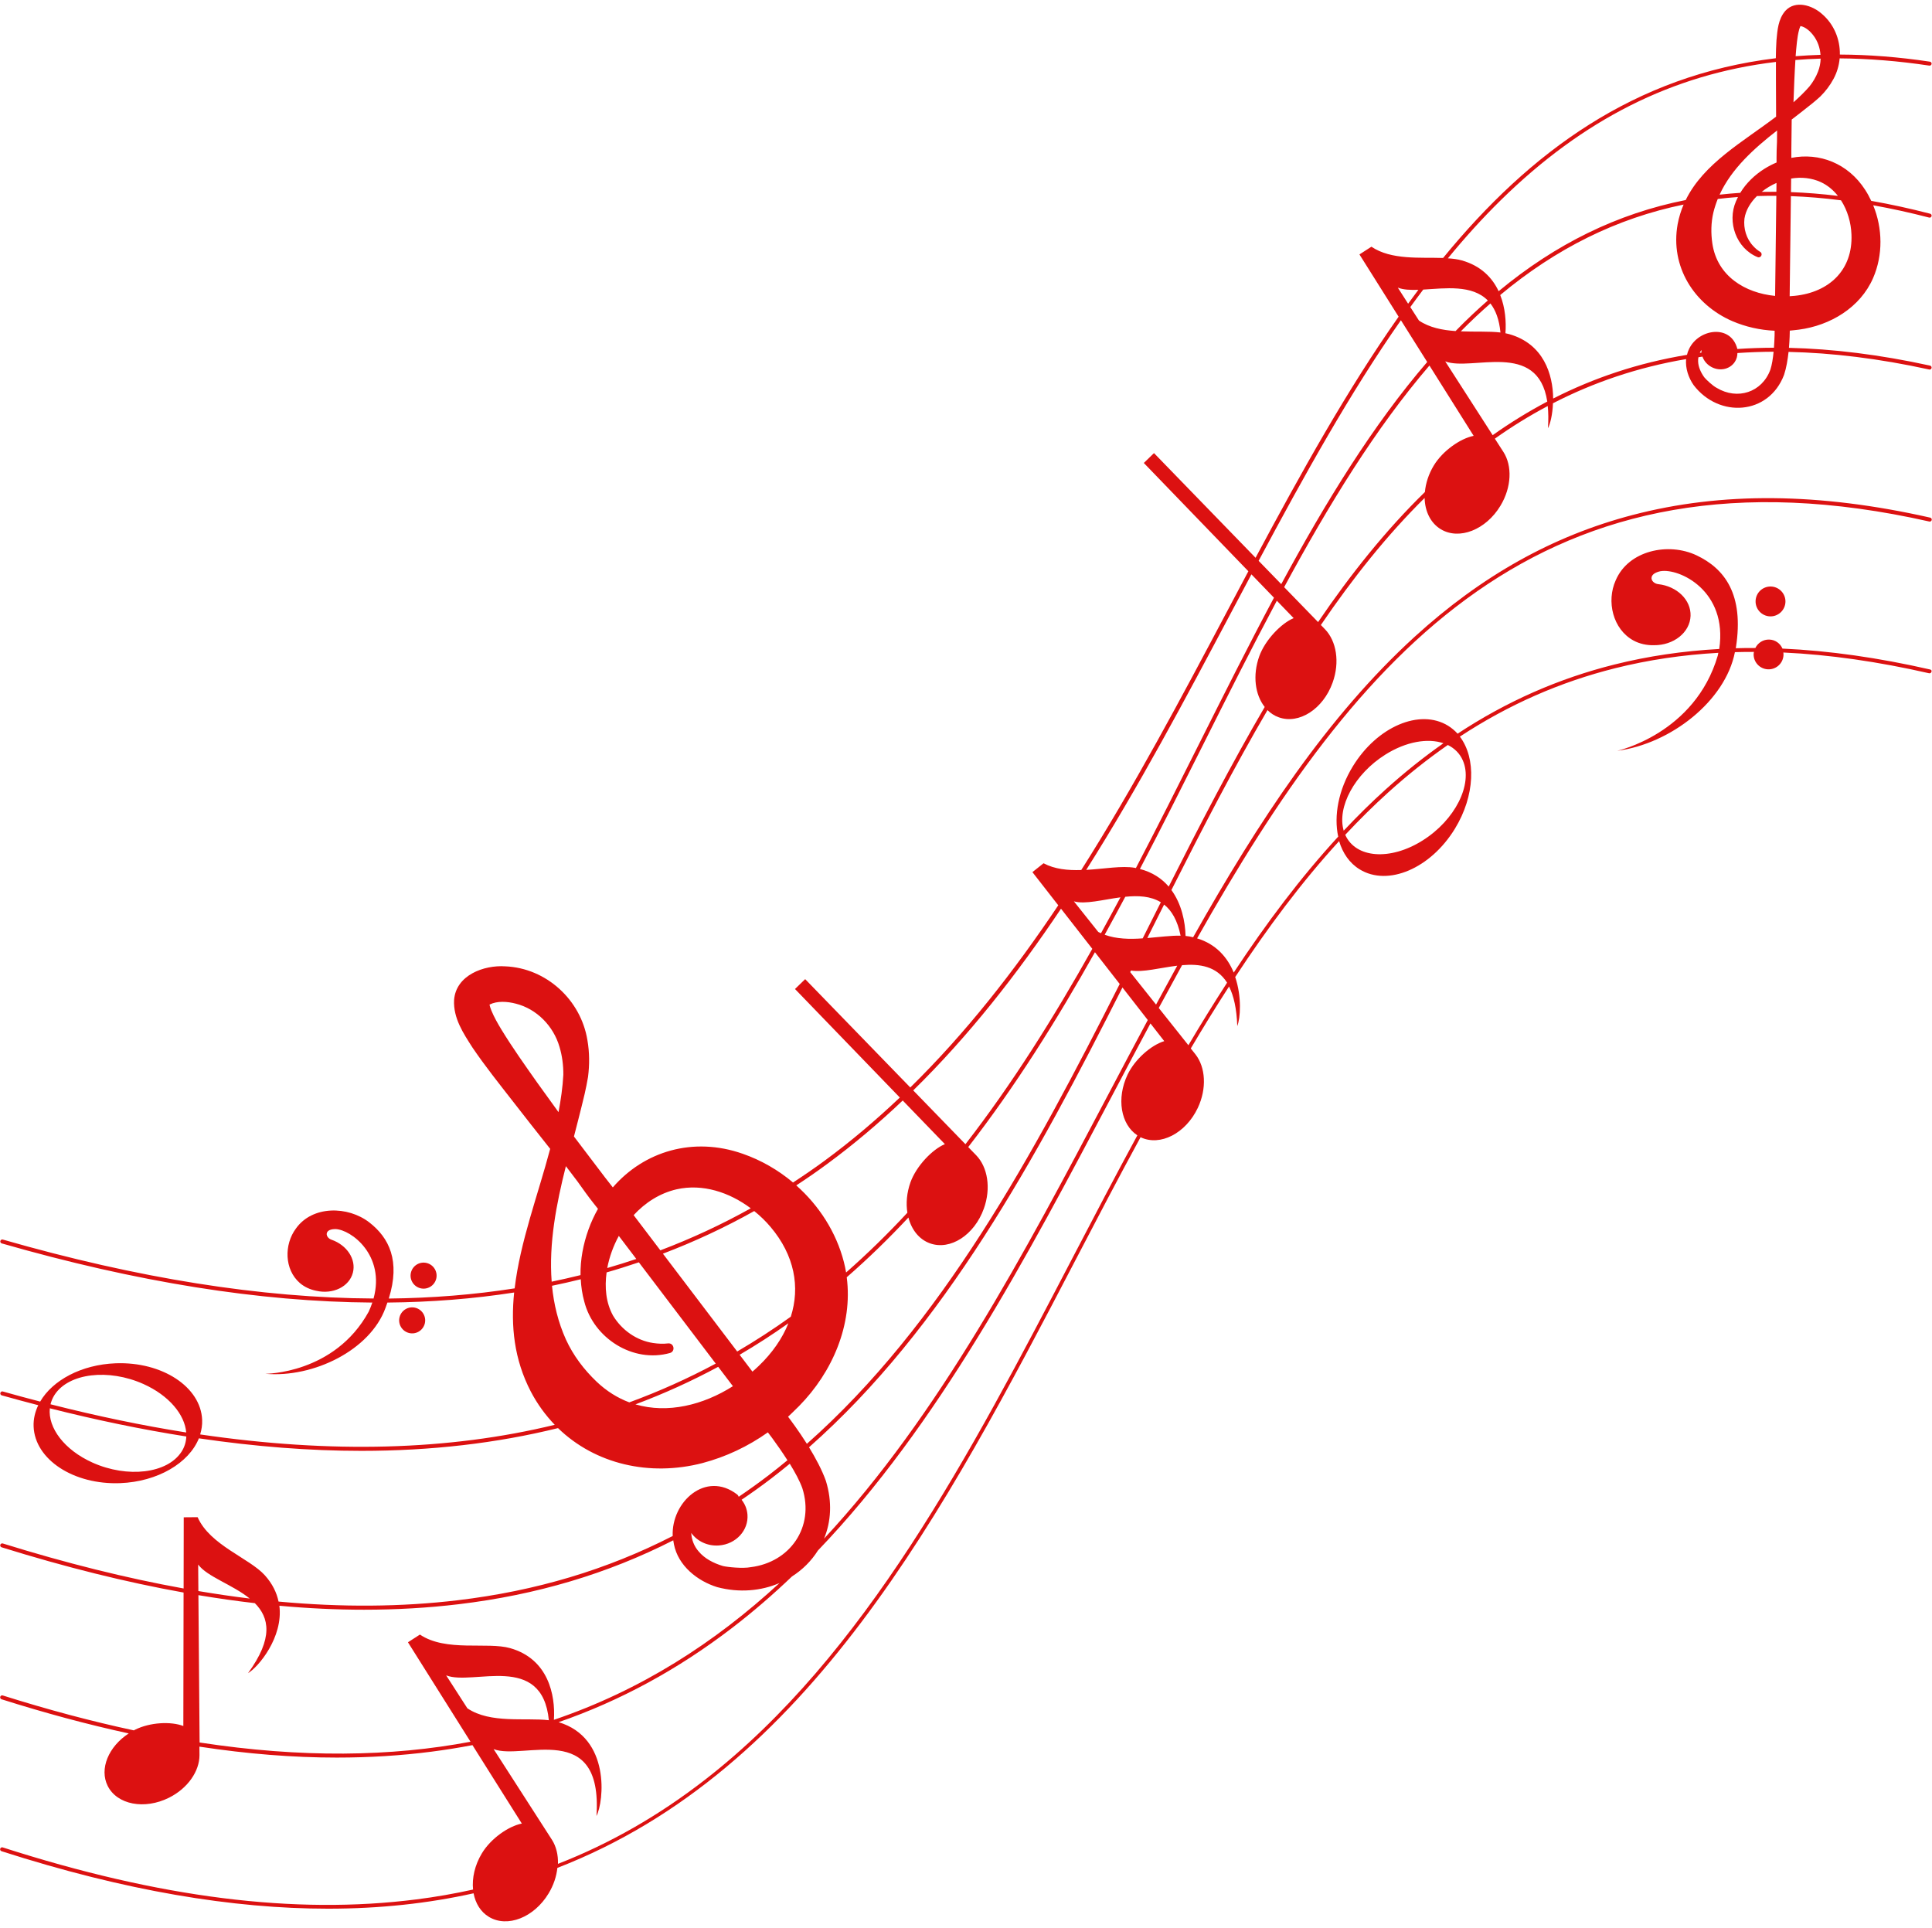 <?xml version="1.0" encoding="UTF-8" standalone="no"?><svg xmlns="http://www.w3.org/2000/svg" xmlns:xlink="http://www.w3.org/1999/xlink" fill="#dc1111" height="484.9" preserveAspectRatio="xMidYMid meet" version="1" viewBox="-0.1 -1.2 485.8 484.9" width="485.8" zoomAndPan="magnify"><g id="change1_1"><path d="M485.25,167.16c-13.07-2.98-25.41-4.73-37.15-5.26c-0.56-1.3-1.82-2.23-3.32-2.27c-1.53-0.05-2.87,0.83-3.5,2.12 c-1.65-0.01-3.29,0.01-4.92,0.06c0.01-0.08,0.03-0.15,0.04-0.23c2.07-13.32-2.83-19.78-9.9-23.13c-7.07-3.35-17.14-1.26-20.34,6.3 c-2.36,5.24-0.74,12.29,4.5,15.13c1.51,0.82,3.31,1.21,5.09,1.17c4.98,0.06,9.1-3.2,9.24-7.38c0.14-4.01-3.42-7.44-8.1-7.97 c-0.39-0.04-0.76-0.18-1.07-0.41c-0.32-0.23-0.62-0.58-0.65-1.08c-0.01-0.95,1.01-1.49,2.21-1.76c4.71-0.86,17.02,4.89,14.82,19.55 c-9.11,0.5-17.87,1.79-26.32,3.9c-14.08,3.52-27.13,9.27-39.47,17.4c-0.7-0.77-1.5-1.45-2.41-2.01c-7.1-4.35-17.82,0.23-23.93,10.22 c-3.64,5.94-4.81,12.46-3.68,17.68c-9.45,10.27-18.12,21.83-26.27,34.18c-1.54-3.74-4.37-7.13-9.21-8.6 c40.01-70.9,86.34-126.87,184.12-104.82c0.27,0.06,0.54-0.11,0.6-0.38c0.06-0.27-0.11-0.54-0.38-0.6 c-27.96-6.31-52.45-6.52-74.85-0.66c-20.04,5.24-37.97,15.28-54.84,30.67c-21.83,19.93-39.2,46.32-55.65,75.51 c-0.3-0.07-0.6-0.14-0.91-0.2c-0.32-0.06-0.65-0.1-0.99-0.13c-0.09-3.57-0.99-8.03-3.56-11.54c7.87-15.6,15.77-30.89,24.16-45.25 c0.81,0.8,1.75,1.43,2.84,1.81c5.09,1.83,11.16-2.08,13.54-8.74c1.85-5.15,0.95-10.43-1.92-13.4l-1.04-1.07 c8.02-11.78,16.61-22.58,26.09-31.95c0.08,3.35,1.47,6.29,4.06,7.86c4.63,2.8,11.35,0.16,15-5.89c2.83-4.68,2.99-10.03,0.77-13.51 l-2.17-3.37c4.25-3.02,8.68-5.76,13.3-8.21c0.16,1.63,0.2,3.47,0.05,5.59c0.58-1.12,1.16-3.47,1.26-6.28 c10.16-5.23,21.25-9.03,33.48-11.11c-0.21,2.29,0.59,4.68,1.88,6.53c6.34,8.34,18.88,7.62,22.75-2.57c0.58-1.75,0.92-3.85,1.13-5.77 c10.95,0.24,22.7,1.66,35.37,4.43c0.27,0.06,0.54-0.11,0.59-0.38c0.06-0.27-0.11-0.54-0.38-0.6c-12.71-2.78-24.49-4.21-35.48-4.47 c0.18-2.08,0.21-3.8,0.21-4.33c0,0,1.44-0.13,2.31-0.25c7.84-1.04,15.39-5.51,18.64-12.97c2.52-5.8,2.4-12.51,0.02-18.3 c4.58,0.82,9.27,1.85,14.07,3.09c0.28,0.07,0.54-0.09,0.61-0.36c0.07-0.27-0.09-0.54-0.36-0.61c-5.06-1.31-9.99-2.38-14.81-3.23 c-0.45-0.96-0.96-1.9-1.54-2.79c-4.29-6.66-11.5-9.41-18.55-8.02c0,0,0-0.75,0-1.88l0.09-7.76c0,0,3.62-2.78,5.21-4.08 c0.65-0.53,1.35-1.13,1.97-1.7c1.32-1.31,2.45-2.78,3.33-4.43c0.88-1.62,1.39-3.38,1.55-5.17c7.24,0.05,14.74,0.65,22.55,1.82 c0.27,0.03,0.53-0.15,0.57-0.42c0.04-0.27-0.15-0.53-0.42-0.57c-7.93-1.19-15.46-1.76-22.65-1.79c0.07-3.83-1.48-7.66-4.54-10.25 c-2.4-2.14-6.66-3.5-9.17-0.74c-1.81,2.08-1.99,4.86-2.23,7.4c-0.1,1.52-0.14,3.02-0.16,4.51c-35.56,4.32-61.76,23.48-83.67,50.23 c-5.72-0.2-12.99,0.57-18.02-2.83l-3.01,1.94l9.85,15.66c-12.9,18.32-24.47,39.12-35.97,60.62l-25.54-26.32l-2.56,2.48l26.29,27.23 c-1.74,3.28-3.49,6.56-5.23,9.86c-11.66,21.99-23.49,44.3-36.79,65.27c-3.34,0.11-6.66-0.19-9.48-1.7l-2.8,2.23l6.5,8.34 c-11.09,16.58-23.27,32.14-37.21,45.81l-26.43-27.24l-2.56,2.48l26.36,27.29c-5.99,5.68-12.29,11.02-18.97,15.93 c-2.58,1.9-5.22,3.7-7.88,5.44c-3.74-3.14-8.03-5.62-12.66-7.23c-12.48-4.38-24.81-0.61-32.66,8.46c0,0-0.78-0.99-1.93-2.47 l-7.84-10.33c0,0,1.92-7.38,2.69-10.72c0.31-1.37,0.62-2.87,0.85-4.27c0.39-3.07,0.38-6.17-0.16-9.25 c-1.64-10.1-10.32-18.13-20.67-18.55c-5.35-0.36-12.37,2.21-12.85,8.44c-0.25,4.6,2.36,8.45,4.66,12.04 c3.18,4.67,6.59,8.94,10.02,13.34c3.05,3.93,6.25,8,9.48,12.07c-3.03,11.49-7.55,23.34-8.93,35.09 c-10.14,1.59-20.69,2.44-31.65,2.56c2.96-9.49,0.08-15.28-4.89-19.14c-5.38-4.18-14.33-4.29-18.46,1.53 c-2.99,4.01-2.94,10.3,0.98,13.7c1.13,0.98,2.58,1.65,4.1,1.95c4.22,0.98,8.33-1.01,9.24-4.54c0.88-3.38-1.51-6.96-5.39-8.3 c-0.32-0.11-0.61-0.3-0.83-0.55c-0.22-0.26-0.42-0.61-0.35-1.04c0.17-0.81,1.14-1.08,2.21-1.08c3.94,0.15,12.54,6.59,9.56,17.46 c-28.28-0.14-59.26-5.07-93.22-14.82c-0.27-0.08-0.54,0.08-0.62,0.34c-0.08,0.26,0.08,0.54,0.34,0.62 c33.92,9.74,64.9,14.7,93.19,14.88c-0.25,0.74-0.55,1.51-0.91,2.29c-8.61,15.69-26.01,15.62-26.01,15.62 c12.14,1.07,26.39-5.98,30.22-16.54c0.18-0.47,0.34-0.92,0.49-1.37c11.03-0.1,21.65-0.94,31.87-2.53 c-0.86,8.42-0.03,16.78,4.19,24.91c1.66,3.17,3.7,5.95,6.02,8.36c-26.6,6.47-56.23,7.25-89.16,2.42c0.36-1.17,0.55-2.39,0.5-3.64 c-0.32-8.32-10.07-14.7-21.77-14.25c-8.6,0.33-15.84,4.27-18.96,9.63c-3.11-0.81-6.23-1.64-9.39-2.54 c-0.26-0.08-0.54,0.08-0.62,0.35c-0.08,0.27,0.08,0.54,0.34,0.62c3.09,0.87,6.15,1.69,9.19,2.48c-0.81,1.68-1.24,3.48-1.17,5.35 c0.32,8.32,10.07,14.7,21.77,14.25c9.46-0.37,17.3-5.08,19.79-11.27c14.21,2.09,27.82,3.15,40.84,3.15c17.54,0,34-1.91,49.46-5.72 c9.37,9.09,23.04,12.22,36.29,8.8c5.97-1.58,11.45-4.18,16.48-7.73l1.12,1.48c1.2,1.64,2.55,3.57,3.8,5.53 c-1.55,1.28-3.12,2.54-4.71,3.76c-2.48,1.9-4.99,3.69-7.53,5.42c-0.01-0.01-0.01-0.01-0.02-0.02c-0.07-0.21-0.2-0.41-0.41-0.57 c-7.92-6.06-16.56,1.96-16.18,10.46c-16.52,8.47-34.37,13.81-53.99,16.15c-14.24,1.7-29.23,1.81-45.12,0.34 c-0.46-2.22-1.52-4.45-3.42-6.58c-3.91-4.36-13.82-7.57-16.93-14.64l-3.49,0.03l-0.03,17.9c-14.4-2.6-29.51-6.36-45.47-11.32 c-0.26-0.08-0.54,0.07-0.63,0.33c-0.08,0.26,0.07,0.54,0.33,0.63c16.06,5,31.27,8.78,45.76,11.38l-0.06,33.56 c-3.12-1.19-8.37-0.95-12.15,0.94c-0.1,0.05-0.19,0.11-0.29,0.16c-10.49-2.24-21.46-5.15-32.97-8.78c-0.27-0.08-0.54,0.06-0.63,0.33 c-0.08,0.26,0.06,0.54,0.33,0.63c11.05,3.5,21.7,6.35,31.98,8.59c-5.08,3.3-7.44,8.91-5.29,13.2c2.36,4.72,9.26,6.04,15.42,2.96 c4.76-2.38,7.68-6.71,7.66-10.73l-0.02-2.11c12.01,1.83,23.51,2.75,34.58,2.75c8.14,0,16.05-0.49,23.75-1.48 c3.5-0.45,6.94-1,10.33-1.65l12.41,19.72c-3.36,0.67-7.79,3.76-10.03,7.47c-1.81,2.99-2.52,6.26-2.23,9.13 c-4.66,1.03-9.42,1.87-14.29,2.48c-30.55,3.88-64.56-0.4-103.98-13.08c-0.26-0.08-0.54,0.06-0.63,0.32 c-0.08,0.26,0.06,0.54,0.32,0.63c31.1,10,58.22,14.46,82.13,14.46c13.13,0,25.28-1.35,36.58-3.87c0.48,2.53,1.78,4.68,3.86,5.93 c4.63,2.8,11.35,0.16,15-5.89c1.26-2.08,1.99-4.3,2.21-6.43c63.31-24.54,97.16-89.37,130.27-152.82 c5.37-10.3,10.79-20.68,16.37-30.92c0.01,0.01,0.02,0.01,0.04,0.02c4.89,2.32,11.31-0.98,14.34-7.36 c2.34-4.94,1.96-10.28-0.59-13.52l-1.16-1.46c3.13-5.3,6.33-10.5,9.62-15.58c1.17,2.31,1.92,5.52,2.07,9.95 c0.78-1.96,1.18-7.3-0.52-12.33c8.11-12.34,16.73-23.91,26.13-34.18c0.9,3.03,2.62,5.55,5.18,7.11c7.1,4.35,17.82-0.23,23.93-10.22 c5.08-8.3,5.37-17.72,1.25-23.17c12.23-8.03,25.15-13.72,39.09-17.21c8.32-2.08,16.94-3.36,25.9-3.86 c-0.04,0.22-0.08,0.44-0.13,0.67c-5.77,19.73-25.3,23.97-25.3,23.97c13.44-1.75,27.2-12.53,29.6-24.81 c1.58-0.04,3.18-0.07,4.78-0.06c-0.03,0.17-0.06,0.34-0.07,0.51c-0.07,2.07,1.56,3.81,3.64,3.87c2.07,0.07,3.81-1.56,3.87-3.64 c0.01-0.2-0.02-0.39-0.04-0.59c11.58,0.54,23.76,2.28,36.65,5.22c0.27,0.06,0.54-0.11,0.6-0.38 C485.69,167.49,485.52,167.22,485.25,167.16z M13.62,349.56c3.54-5.46,13.55-6.67,22.36-2.72c6.39,2.87,10.38,7.67,10.74,12.18 c-11-1.74-22.38-4.11-34.12-7.09C12.81,351.11,13.13,350.32,13.62,349.56z M45.53,363.88c-3.54,5.46-13.55,6.67-22.36,2.72 c-7.1-3.19-11.25-8.76-10.74-13.66c11.82,2.99,23.25,5.35,34.32,7.09C46.69,361.38,46.31,362.69,45.53,363.88z M207.57,371.19 c-0.99-2.78-2.61-5.78-4.24-8.45c33.92-29.95,57.14-72.74,78.81-115.62l6.37,8.18c-3.29,6.14-6.58,12.37-9.89,18.64 c-21.17,40.1-42.63,80.75-71.51,111.77C208.86,381.48,209.2,376.5,207.57,371.19z M277.67,233.86c1.75-3.17,3.47-6.36,5.18-9.55 c3.22-0.33,6.38-0.19,8.94,1.38c-1.33,2.64-2.65,5.28-3.98,7.92c-0.19,0.39-0.39,0.77-0.58,1.16 C283.94,235,280.61,234.94,277.67,233.86z M276.06,233.16L276.06,233.16l-6.13-7.7c2.84,0.81,7.25-0.42,11.71-1.01 c-1.61,3.02-3.25,6.03-4.9,9.03C276.51,233.37,276.28,233.28,276.06,233.16z M284.09,243.25c0.07-0.13,0.13-0.27,0.2-0.4 c2.96,0.52,7.3-0.69,11.63-1.21c-1.78,3.23-3.56,6.5-5.33,9.78L284.09,243.25z M296.76,234.09c-2.47-0.04-5.38,0.35-8.37,0.6 c0.1-0.21,0.21-0.42,0.31-0.63c1.31-2.6,2.61-5.2,3.91-7.79C294.5,227.77,295.97,230.2,296.76,234.09z M293.77,221.75 c-1.72-2.01-4.07-3.61-7.24-4.43c5.4-10.33,10.63-20.76,15.82-31.11c6.23-12.42,12.36-24.63,18.61-36.35l4.23,4.38 c-3.16,1.32-7.18,5.51-8.65,9.59c-1.72,4.8-1.05,9.7,1.37,12.75C309.53,190.91,301.63,206.17,293.77,221.75z M331.33,155.23 l-8.53-8.78c11.25-20.81,22.99-39.95,36.53-55.73l11.12,17.68c-3.36,0.67-7.79,3.76-10.03,7.47c-1.3,2.16-2.03,4.46-2.23,6.66 C348.41,132.07,339.56,143.13,331.33,155.23z M370.91,78.51c1.24-1.17,2.5-2.3,3.75-3.4c1.3,1.66,2.21,4,2.53,7.3 c-2.88-0.34-6.43-0.14-9.97-0.29C368.44,80.89,369.67,79.68,370.91,78.51z M365.9,82.05c-3.31-0.23-6.56-0.86-9.2-2.64l0,0 l-2.18-3.39c1.07-1.49,2.16-2.95,3.25-4.4c5.53-0.32,12.28-1.28,16.24,2.74c-1.27,1.11-2.53,2.25-3.78,3.43 C368.76,79.16,367.32,80.59,365.9,82.05z M375.23,108.23L363.3,89.67l0,0c6.57,2.6,23.29-5.46,25.66,10.11 C384.19,102.3,379.62,105.12,375.23,108.23z M390.44,99.02c-0.06-6.08-2.39-13.73-11.03-16.19c-0.31-0.09-0.63-0.16-0.97-0.23 c0.22-2.88-0.04-6.39-1.31-9.61c14.09-11.75,29.31-19.3,46.11-22.75c-0.66,1.54-1.17,3.18-1.5,4.95 c-1.91,10.63,4.11,20.18,13.76,24.37c3.4,1.45,6.95,2.24,10.63,2.41l-0.01,1.11c-0.03,0.97-0.08,2.05-0.16,3.16 c-3.14,0.01-6.2,0.12-9.21,0.32c0-0.02,0-0.04-0.01-0.07c-1.63-6.24-9.73-5.03-12.13,0.07c-0.24,0.47-0.4,0.97-0.52,1.47 C411.8,90.06,400.65,93.83,390.44,99.02z M446.57,47.03c-1.25-0.01-2.48,0-3.71,0.02c1.14-0.9,2.4-1.67,3.74-2.25L446.57,47.03z M446.72,34.52c-0.06,1.39-0.12,2.78-0.11,4.06c0.01,0.36,0.01,0.72,0.01,1.08c-1.03,0.43-2.05,0.96-3.05,1.58 c-2.44,1.54-4.58,3.58-6.08,6.05c-1.75,0.12-3.48,0.27-5.2,0.46c3.03-6.57,8.69-11.64,14.46-16.14L446.72,34.52z M436.91,48.34 c-0.18,0.35-0.35,0.71-0.5,1.08c-2.28,5.23,0.08,11.85,5.44,14.04c0.83,0.32,1.41-0.83,0.67-1.31c-0.65-0.39-1.24-0.89-1.75-1.45 c-1.75-1.83-2.52-4.45-2.23-6.93c0.34-2.19,1.57-4.11,3.14-5.67c1.61-0.05,3.24-0.07,4.88-0.06l-0.31,25.17 c-7.55-0.73-14.56-4.97-15.78-13.17c-0.38-2.58-0.35-5.23,0.26-7.82c0.29-1.17,0.66-2.3,1.1-3.39 C433.51,48.63,435.2,48.46,436.91,48.34z M427.75,87.46c-0.15,0.02-0.29,0.04-0.44,0.06c0.12-0.26,0.25-0.5,0.41-0.73 C427.71,87.02,427.72,87.24,427.75,87.46z M445.06,91.76c-2.12,5.75-8.3,7.67-13.44,4.61c-1.07-0.54-2.74-2.14-3.18-2.69 c-0.9-1.25-1.5-2.63-1.55-3.98c-0.02-0.37,0.01-0.72,0.08-1.07c0.34-0.05,0.67-0.1,1.01-0.15c0.33,0.93,0.97,1.78,1.88,2.38 c2.13,1.41,4.92,0.95,6.24-1.03c0.46-0.69,0.67-1.46,0.67-2.25c2.97-0.2,6-0.32,9.1-0.33C445.71,88.91,445.46,90.54,445.06,91.76z M465.45,57.78c0.36,8.91-5.6,14.52-14.25,15.41c-0.43,0.04-0.86,0.08-1.29,0.1l0.31-25.17c4.11,0.15,8.31,0.5,12.6,1.05 C464.46,51.71,465.34,54.8,465.45,57.78z M457.76,44.6c1.71,0.8,3.14,2.01,4.28,3.46c-4.01-0.49-7.94-0.8-11.8-0.95l0.04-3.41 C452.8,43.28,455.4,43.52,457.76,44.6z M457.03,16.84c-0.5,1.3-1.25,2.58-2.13,3.68c-1.24,1.43-2.61,2.74-4.03,4 c0.07-1.83,0.14-3.66,0.21-5.48c0.08-1.71,0.16-3.43,0.27-5.15c2.09-0.17,4.21-0.29,6.35-0.35 C457.67,14.66,457.45,15.79,457.03,16.84z M451.73,9.42c0.13-1.11,0.28-2.16,0.57-3.19c0.09-0.3,0.2-0.64,0.33-0.88 c0.01,0,0.02,0,0.02,0c1.26,0.26,2.38,1.27,3.19,2.32c1.1,1.42,1.7,3.15,1.82,4.92c-2.11,0.07-4.2,0.18-6.25,0.34 C451.5,11.76,451.6,10.58,451.73,9.42z M377.33,49.08c20.58-20.19,43.09-31.59,69.13-34.71c-0.01,1.52,0,3.04,0,4.57 c0,2.98,0.01,6.08,0.04,9.19c-8.22,6.27-18.21,11.74-22.73,20.97c-17.15,3.4-32.67,11.01-47.04,22.93c-1.6-3.41-4.45-6.38-9.24-7.74 c-1.04-0.3-2.23-0.45-3.52-0.53C368.24,58.55,372.68,53.64,377.33,49.08z M351.38,71.13c1.36,0.54,3.16,0.62,5.17,0.55 c-0.86,1.15-1.72,2.32-2.58,3.49L351.38,71.13z M352.16,79.33l6.61,10.5c-13.62,15.83-25.41,35-36.7,55.86l-5.69-5.86 C327.95,118.18,339.42,97.5,352.16,79.33z M309.49,152.8c1.7-3.21,3.39-6.4,5.08-9.57l5.67,5.87 c-6.31,11.82-12.49,24.13-18.78,36.66c-5.23,10.43-10.5,20.93-15.94,31.33c-0.09-0.02-0.16-0.04-0.25-0.06 c-3.24-0.58-7.71,0.26-12.24,0.52C286.2,196.72,297.93,174.61,309.49,152.8z M266.69,227.31l7.87,10.09 c-9.67,17.24-20.09,33.89-31.9,49.13L229.53,273C243.45,259.35,255.61,243.84,266.69,227.31z M207.81,291.56 c6.72-4.94,13.06-10.31,19.08-16.02l10.6,10.97c-3.16,1.32-7.18,5.51-8.65,9.59c-0.94,2.63-1.16,5.29-0.78,7.66 c-4.89,5.27-10.02,10.29-15.41,15.03c-0.15-0.88-0.33-1.77-0.56-2.65c-1.93-7.5-6.24-14.17-11.97-19.25 C202.72,295.19,205.29,293.42,207.81,291.56z M193.67,307.35c6.03,7.14,7.45,15.12,5.08,22.55c-4.38,3.15-8.88,6.06-13.48,8.76 l-18.68-24.6c7.94-3.02,15.59-6.59,22.96-10.72C191.06,304.55,192.45,305.9,193.67,307.35z M170,297.88 c6.59-1.5,13.33,0.76,18.68,4.77c-7.3,4.07-14.87,7.59-22.73,10.57l-6.72-8.85C162.13,301.22,165.79,298.86,170,297.88z M155.5,309.59l4.4,5.8c-2.41,0.81-4.85,1.56-7.31,2.28C153.13,314.86,154.12,312.12,155.5,309.59z M134.98,271.04 c-3.08-4.37-6.25-8.83-9-13.34c-0.97-1.6-1.84-3.14-2.52-4.78c-0.19-0.49-0.4-1.05-0.46-1.5c0.01-0.01,0.02-0.01,0.03-0.02 c1.92-0.95,4.45-0.77,6.59-0.21c5.26,1.33,9.45,5.64,10.96,10.85c0.68,2.23,0.99,4.68,0.97,7.03c-0.17,3.17-0.63,6.28-1.21,9.4 C138.55,275.99,136.76,273.51,134.98,271.04z M142.19,292.05l2.93,3.86c1.35,1.89,2.69,3.79,4.02,5.46 c0.38,0.47,0.75,0.94,1.12,1.41c-0.92,1.63-1.73,3.37-2.39,5.21c-1.32,3.67-2.06,7.57-2,11.46c-2.39,0.59-4.81,1.14-7.25,1.65 C137.87,311.48,139.79,301.56,142.19,292.05z M149.89,346.22c-3.15-3.01-5.83-6.53-7.69-10.58c-1.97-4.38-3.05-8.91-3.5-13.51 c2.43-0.5,4.84-1.05,7.23-1.64c0.1,1.89,0.37,3.77,0.89,5.62c2.35,9.23,12.26,15.54,21.56,12.92c1.41-0.43,1.01-2.54-0.47-2.41 c-1.26,0.15-2.55,0.09-3.79-0.1c-4.18-0.62-7.88-3.28-10.05-6.85c-1.84-3.3-2.15-7.17-1.64-10.9c2.74-0.78,5.44-1.64,8.11-2.54 l19.33,25.47c-6.99,3.75-14.23,7-21.73,9.75C155.23,350.36,152.44,348.65,149.89,346.22z M159.68,351.95 c7.17-2.68,14.11-5.83,20.81-9.44l3.7,4.87C176.7,352.13,167.79,354.33,159.68,351.95z M190.7,342.27c-0.52,0.5-1.05,0.98-1.6,1.45 l-3.22-4.24c4.18-2.45,8.27-5.09,12.26-7.92C196.62,335.37,194.11,339,190.7,342.27z M198.06,355.06c0,0,1.75-1.65,2.78-2.7 c8.36-8.5,13.53-20.44,11.97-32.37c5.43-4.73,10.59-9.76,15.51-15.02c0.8,3.07,2.69,5.51,5.43,6.49c5.09,1.83,11.16-2.08,13.54-8.74 c1.85-5.15,0.95-10.43-1.92-13.4l-2.01-2.07c11.8-15.21,22.21-31.8,31.86-49l6.23,7.99c-21.66,42.88-44.84,85.71-78.66,115.63 C200.68,358.53,198.65,355.84,198.06,355.06z M193.84,370.58c1.57-1.2,3.12-2.44,4.65-3.7c1.33,2.16,2.5,4.32,3.16,6.16 c3.1,9.75-3.07,18.62-12.98,19.85c-1.97,0.39-5.81-0.01-6.95-0.28c-2.46-0.72-4.68-1.92-6.13-3.66c-1.19-1.34-1.78-2.99-1.88-4.67 c1.49,2.08,4.1,3.37,6.98,3.15c4.26-0.32,7.46-3.79,7.16-7.76c-0.11-1.4-0.64-2.68-1.48-3.73 C188.89,374.24,191.38,372.46,193.84,370.58z M49.73,392.23c2.23,3.05,8.64,5.05,12.96,8.55c-4.24-0.51-8.54-1.15-12.91-1.88 L49.73,392.23z M50.09,436.98l-0.3-37.05c4.81,0.8,9.54,1.48,14.19,2.01c3.58,3.6,4.74,8.76-1.71,17.6 c2.59-1.51,8.88-9.02,7.88-16.95c7.28,0.67,14.38,1,21.3,1c8.15,0,16.07-0.46,23.77-1.38c19.6-2.34,37.44-7.66,53.97-16.07 c0.04,0.33,0.1,0.66,0.17,1c1.06,5.39,5.88,9.22,10.87,10.77c5.59,1.48,11.06,0.96,15.68-1.03c-16.26,14.99-34.82,26.96-56.73,34.4 c0.41-6.27-1.44-15.31-10.98-18.02c-5.78-1.65-16.14,1.01-22.71-3.42l-3.01,1.94l15.73,25.01 C98.24,440.56,75.73,440.91,50.09,436.98z M137.91,431.38c-5.95-0.7-14.7,0.91-20.49-3l0,0l-5.33-8.28 C118.83,422.77,136.23,414.22,137.91,431.38z M269.52,315.25c-25.62,49.11-52.12,99.89-92.36,131.11 c-11.65,9.04-23.9,16.04-36.96,21.14c0.07-2.26-0.44-4.37-1.51-6.05l-14.67-22.81l0,0c7.36,2.92,27.49-7.58,25.86,16.82 c1.87-3.59,3.59-19.66-9.52-23.59c15.54-5.39,29.99-13.24,43.66-23.73c5.23-4.01,10.23-8.34,15.03-12.92 c2.64-1.68,4.86-3.89,6.51-6.51c30.22-31.5,52.38-73.47,73.94-114.31c3.23-6.12,6.45-12.21,9.68-18.24l3.47,4.45 c-3.28,1.01-7.37,4.52-9.23,8.44c-2.83,5.97-1.69,12.53,2.47,15.25C280.32,294.55,274.9,304.95,269.52,315.25z M298.72,261.64 l-7.45-9.37c1.95-3.61,3.9-7.2,5.86-10.76c4.42-0.38,8.68,0.23,11.32,4.4C305.13,251.04,301.89,256.29,298.72,261.64z M348.26,188.55c5.23-3.29,10.67-4.18,14.59-2.85c-4.93,3.47-9.76,7.31-14.49,11.58c-3.64,3.28-7.16,6.76-10.59,10.41 C336.05,201.74,340.52,193.41,348.26,188.55z M367.74,190.05c2.58,5.97-1.96,14.98-10.14,20.11c-8.14,5.12-16.81,4.47-19.44-1.43 c3.52-3.76,7.13-7.35,10.87-10.72c4.87-4.39,9.84-8.33,14.92-11.87C365.64,186.97,366.97,188.27,367.74,190.05z M103.24,318.77 c0.45-1.75,2.23-2.81,3.98-2.36s2.81,2.23,2.36,3.98c-0.45,1.75-2.23,2.81-3.98,2.36C103.85,322.3,102.79,320.52,103.24,318.77z M102.73,334c-1.75-0.45-2.81-2.23-2.36-3.98c0.45-1.75,2.23-2.81,3.98-2.36c1.75,0.45,2.81,2.23,2.36,3.98 C106.26,333.39,104.48,334.45,102.73,334z M445.21,146.29c2.07,0.07,3.7,1.8,3.64,3.87c-0.07,2.07-1.8,3.7-3.87,3.64 c-2.07-0.07-3.7-1.8-3.64-3.87C441.4,147.85,443.13,146.23,445.21,146.29z"/></g></svg>